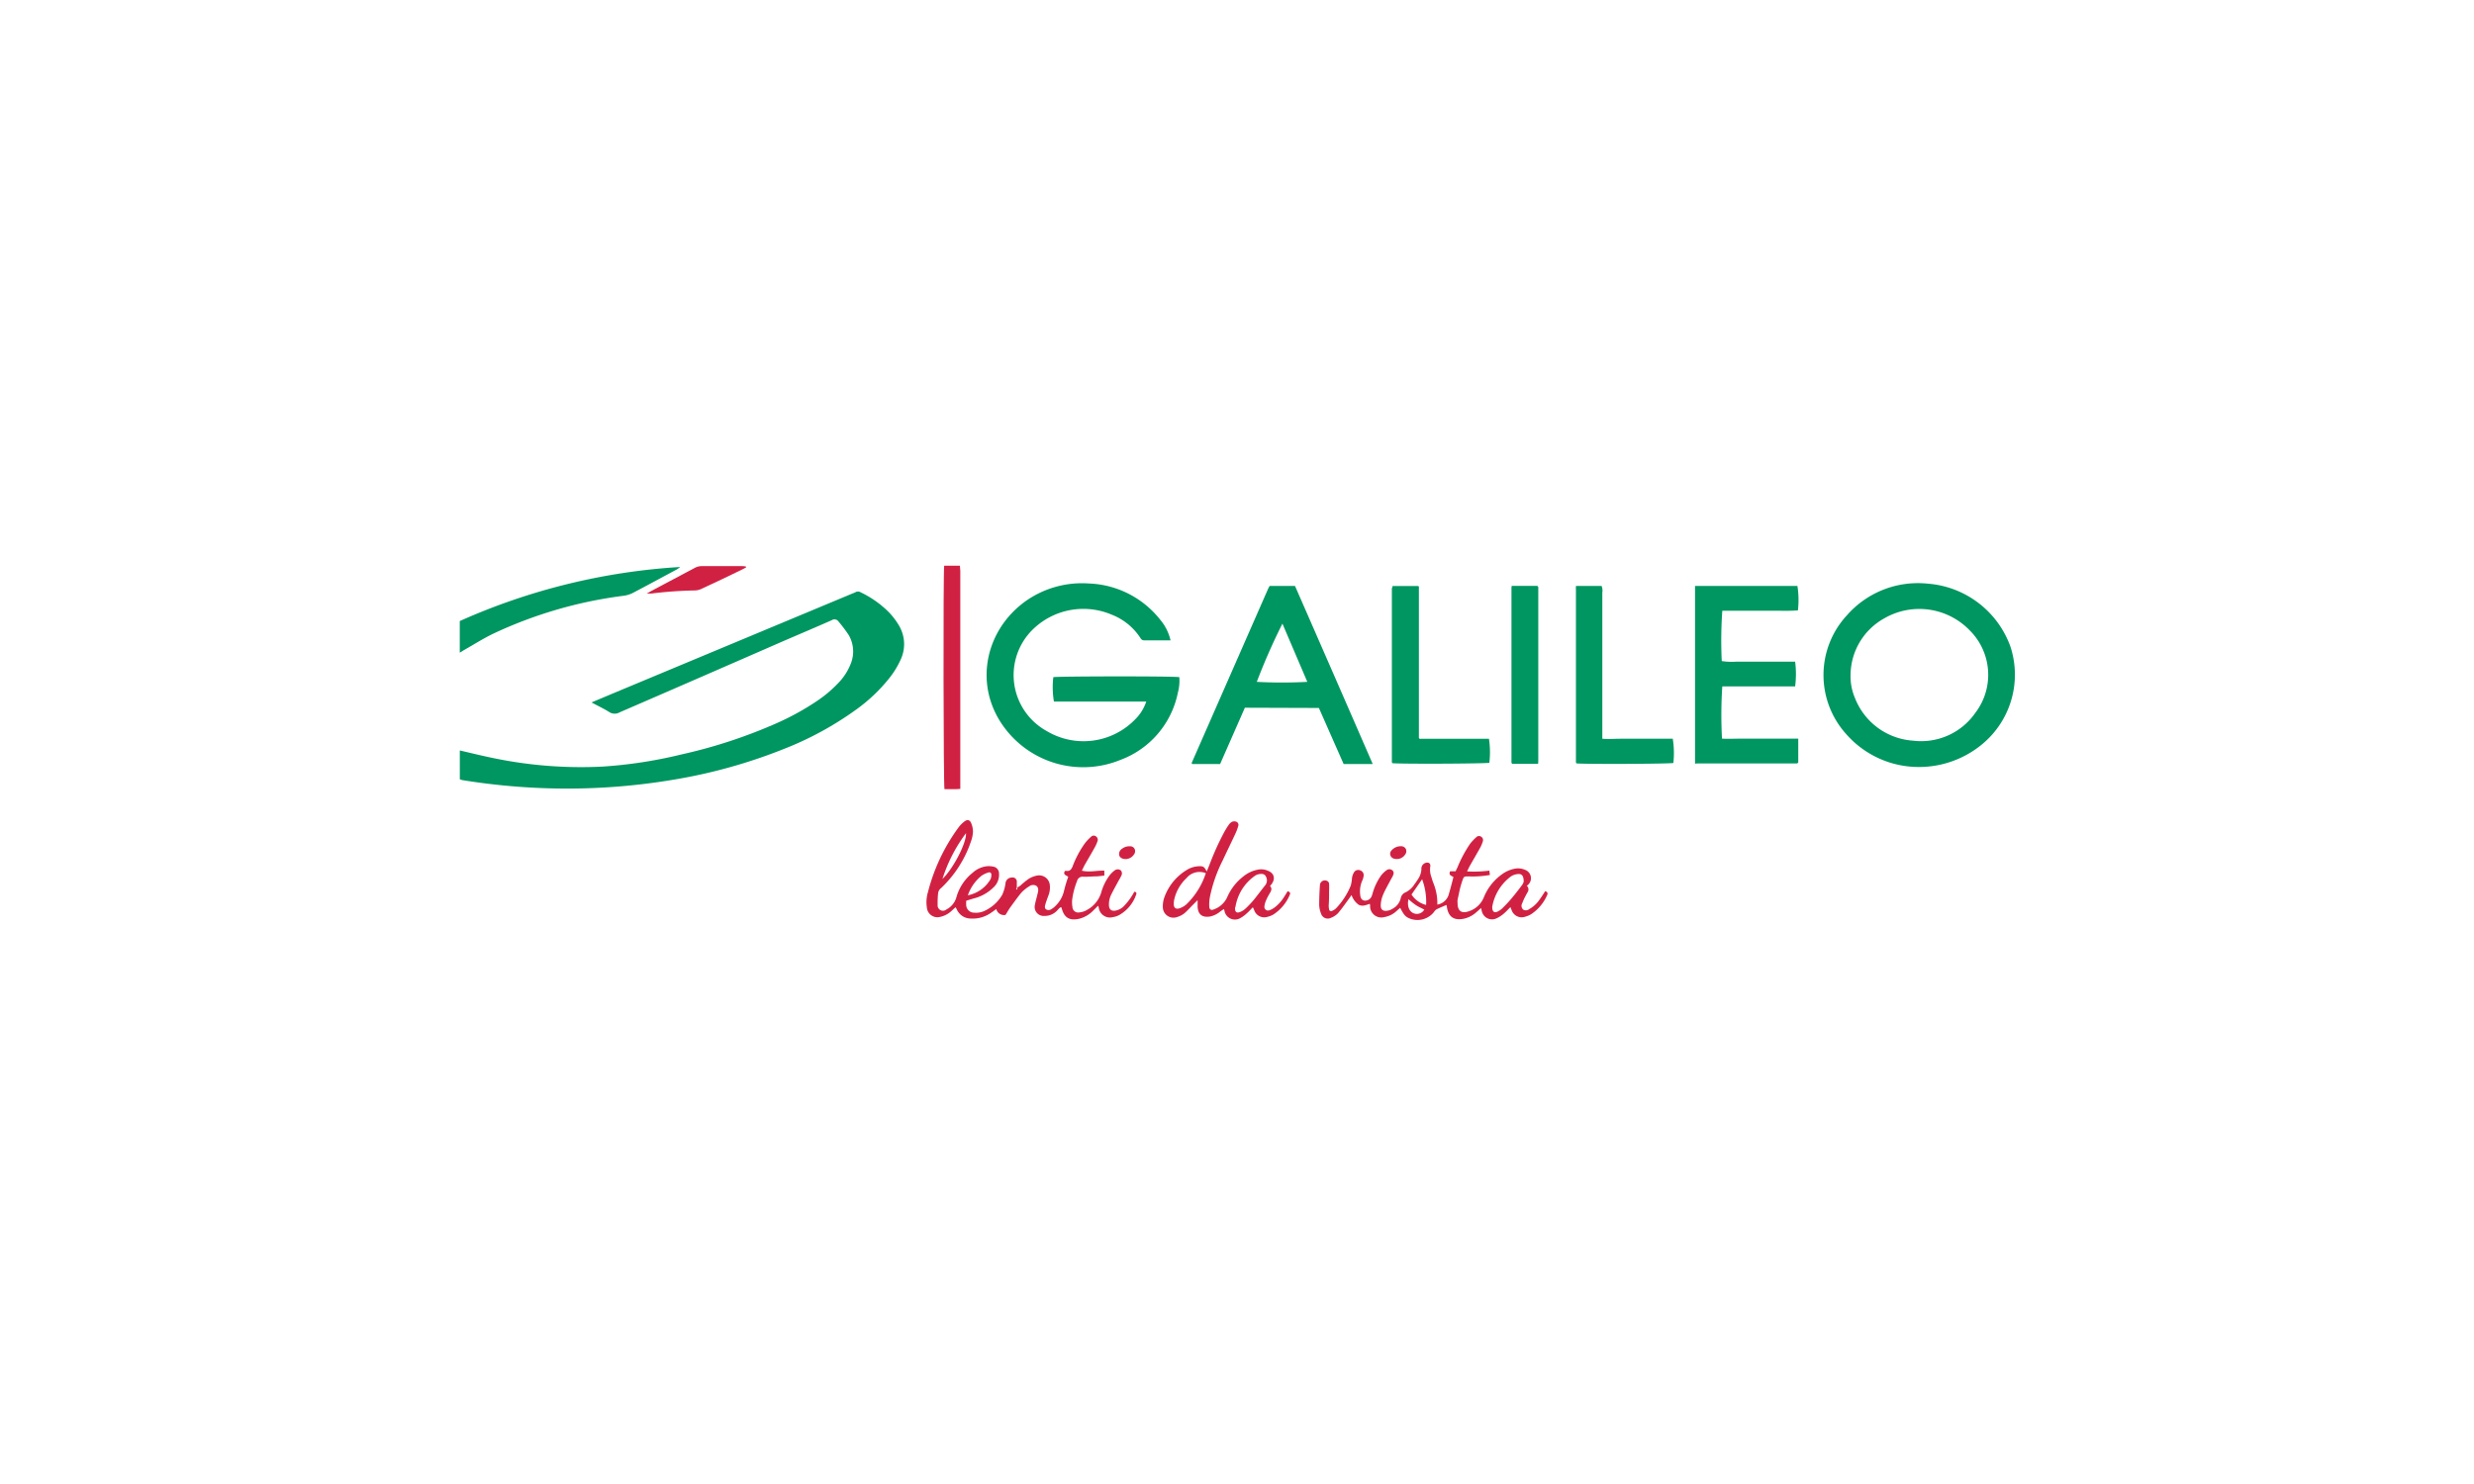 <svg id="Livello_2" data-name="Livello 2" xmlns="http://www.w3.org/2000/svg" viewBox="0 0 500 300"><defs><style>.cls-1{fill:#009661;}.cls-2{fill:#d12143;}</style></defs><path class="cls-1" d="M119.55,142l4.23-1.78L172.23,120c.21-.09.43-.15.63-.26a1,1,0,0,1,1.08,0,20.51,20.51,0,0,1,5.68,4,14.8,14.8,0,0,1,2.07,2.72,7.36,7.36,0,0,1,.31,6.94,17.52,17.52,0,0,1-2.42,3.88,33.58,33.58,0,0,1-6.58,6.19,65.88,65.88,0,0,1-14.46,7.89,106.88,106.88,0,0,1-22.13,6.21,129.43,129.43,0,0,1-25.93,1.78,132.89,132.89,0,0,1-17-1.64,3.51,3.51,0,0,1-.55-.18v-5.82c2.32.54,4.58,1.1,6.86,1.56a87,87,0,0,0,22,1.7,92.62,92.62,0,0,0,16-2.47,102.37,102.37,0,0,0,18.92-6.19,53.05,53.05,0,0,0,8.43-4.62,25.48,25.48,0,0,0,4.21-3.54,11.71,11.71,0,0,0,2.6-4,6.6,6.6,0,0,0-.41-5.75,28.41,28.41,0,0,0-2.06-2.74,1,1,0,0,0-1.39-.28c-3.28,1.45-6.59,2.85-9.88,4.27Q141.7,136.87,125.24,144a2,2,0,0,1-2.12-.06C122.05,143.26,120.9,142.73,119.55,142Z"/><path class="cls-1" d="M236.57,129.45c-1.84,0-3.6,0-5.35,0-.43,0-.6-.26-.79-.55a12.13,12.13,0,0,0-5.7-4.62,14.62,14.62,0,0,0-16.11,3.08,12.91,12.91,0,0,0,2.88,20.4,14.52,14.52,0,0,0,18-2.42,8.93,8.93,0,0,0,2.16-3.52H213a17.33,17.33,0,0,1-.12-4.93c.84-.18,23.94-.23,25.46,0a9.16,9.16,0,0,1-.29,3.13,18.36,18.36,0,0,1-11.64,13.61,19.85,19.85,0,0,1-21.94-4.77c-8.15-8.68-6-21.18,3-27.47a19.77,19.77,0,0,1,12.7-3.43,19.22,19.22,0,0,1,14.27,7.27A9.94,9.94,0,0,1,236.57,129.45Z"/><path class="cls-1" d="M387.48,155.05a19.49,19.49,0,0,1-14.36-6.65,17.8,17.8,0,0,1,.13-24,19.1,19.1,0,0,1,16.47-6.4,19.31,19.31,0,0,1,16.6,12.74,18.25,18.25,0,0,1-6.08,20A20,20,0,0,1,387.48,155.05ZM374,136.48a11.09,11.09,0,0,0,.88,4.6,13.58,13.58,0,0,0,11.74,8.65,13.33,13.33,0,0,0,12.59-5.61,12.67,12.67,0,0,0-1.11-16.67A14.15,14.15,0,0,0,380.82,125,13.2,13.2,0,0,0,374,136.48Z"/><path class="cls-1" d="M251.59,143.07l-5,11.38h-5.63l-.11-.12a.26.26,0,0,1,0-.12l15.42-35.14c.09-.21.21-.4.33-.62h5.12q7.85,17.92,15.71,36h-5.88l-5-11.33Zm7.59-17A127.78,127.78,0,0,0,254,137.84a94,94,0,0,0,10.21,0Z"/><path class="cls-1" d="M342.57,154.37V118.45h20.69a18,18,0,0,1,.1,4.94,35.24,35.24,0,0,1-3.85.07c-1.26,0-2.52,0-3.78,0h-7.65a85.49,85.49,0,0,0-.11,10.18,12.92,12.92,0,0,0,2.92.12c1,0,2,0,3,0h8.91a19.67,19.67,0,0,1,0,5H348.08a87.88,87.88,0,0,0-.06,10.56c1.27.07,2.56,0,3.85,0h11.56c0,.88,0,1.67,0,2.46s0,1.6,0,2.34a1,1,0,0,1-.13.14s-.06.07-.09.07l-20.19,0A3.15,3.15,0,0,1,342.57,154.37Z"/><path class="cls-1" d="M281.44,118.46h5.19c.07.08.11.1.13.13a.2.2,0,0,1,0,.11c0,.11,0,.22,0,.34l0,30.06a.52.52,0,0,0,0,.11l.08.08s.06.06.09.06a2,2,0,0,0,.34,0l13.54,0,.11,0a18.11,18.11,0,0,1,.08,4.85c-.86.19-17.5.26-19.56.09l-.08-.09s-.06-.06-.06-.09q0-17.61,0-35.22C281.37,118.85,281.41,118.7,281.44,118.46Z"/><path class="cls-1" d="M318.51,118.45h5.17a2.34,2.34,0,0,1,.15,1.33v29.56c1.26.11,2.43,0,3.6,0s2.37,0,3.55,0h7.09a18.35,18.35,0,0,1,.12,4.9c-.84.19-17.43.26-19.55.09a.6.6,0,0,1-.08-.08.18.18,0,0,1-.06-.1l0-35C318.47,119,318.49,118.79,318.51,118.45Z"/><path class="cls-2" d="M195.28,182.09a6,6,0,0,0,0,1,1.59,1.59,0,0,0,1.57,1.41,4.12,4.12,0,0,0,2.33-.46,8,8,0,0,0,3.38-3.17,8.18,8.18,0,0,0,.65-2.29,1.28,1.28,0,0,1,1.29-1.18.84.84,0,0,1,1,.92c0,.33,0,.66,0,1.15a8.25,8.25,0,0,0,.72-.44,16.75,16.75,0,0,1,1.68-1.37,5,5,0,0,1,1.69-.66,2.17,2.17,0,0,1,2.59,2,4.45,4.45,0,0,1-.33,2.13c-.21.58-.43,1.15-.59,1.74-.1.36-.18.78.22,1a1,1,0,0,0,1.08-.13,3.29,3.29,0,0,0,.72-.57,6.17,6.17,0,0,0,1.74-3,27.2,27.2,0,0,1,.87-2.91c-.3-.3-1.09-.36-.71-1.12.05,0,.12-.12.17-.11.77.16,1.14-.16,1.43-.9a20.08,20.08,0,0,1,2.47-4.64,9.25,9.25,0,0,1,1.25-1.33.75.75,0,0,1,1-.08.82.82,0,0,1,.3,1,7.35,7.35,0,0,1-.56,1.25c-.65,1.17-1.33,2.32-2,3.48-.2.36-.36.74-.59,1.2,1.57.38,3-.06,4.54,0V177c-.51.06-1,.13-1.49.16-.91,0-1.83.11-2.75.08a1.12,1.12,0,0,0-1.27.86,15.26,15.26,0,0,0-1,3.87,5.7,5.7,0,0,0,.06,1.37,1.17,1.17,0,0,0,1.45,1.1,3.39,3.39,0,0,0,1.3-.39,6,6,0,0,0,3.05-3.56,10.54,10.54,0,0,1,1.68-3.49,5.17,5.17,0,0,1,1.14-1.1,1,1,0,0,1,1.18.08.93.93,0,0,1,.06,1.08,8.78,8.78,0,0,1-.49.9c-.48.91-1,1.81-1.45,2.73a4.46,4.46,0,0,0-.54,2.21c0,.94.48,1.36,1.4,1.17a3.22,3.22,0,0,0,1.41-.69,12.37,12.37,0,0,0,1.48-1.74,14.52,14.52,0,0,0,.83-1.36c.37,0,.51.24.39.53a7.5,7.5,0,0,1-3.51,4.21,3.85,3.85,0,0,1-1.19.38,2.28,2.28,0,0,1-2.87-1.92c0-.1-.07-.19-.14-.38-.34.34-.62.64-.92.92a6,6,0,0,1-2.92,1.72c-1.92.42-3-.21-3.5-2.1a1.52,1.52,0,0,0-.13-.26c-.4.14-.6.52-.89.78a3.41,3.41,0,0,1-2.48,1,1.82,1.82,0,0,1-1.92-2.26,11.13,11.13,0,0,1,.26-1.11c.11-.45.23-.89.33-1.33s.18-1-.29-1.37a1.25,1.25,0,0,0-1.42.07,7.33,7.33,0,0,0-1.67,1.35c-.81,1-1.52,2-2.25,3-.33.47-.61,1-.91,1.45a1.61,1.61,0,0,1-1.86-1.19c-.4.29-.76.56-1.14.81a6.38,6.38,0,0,1-4,1.11,3.1,3.1,0,0,1-2.83-1.82,5.09,5.09,0,0,0-.26-.47l-.77.7a4.73,4.73,0,0,1-2.29,1.24,2.14,2.14,0,0,1-2.74-1.89,7,7,0,0,1,.21-3.06,38,38,0,0,1,6.17-13.09,6,6,0,0,1,1.2-1.22c.59-.47,1.1-.36,1.38.32a4.52,4.52,0,0,1,.36,1.77,6.63,6.63,0,0,1-.43,2,23.13,23.13,0,0,1-6,9.35,1.55,1.55,0,0,0-.61,1,17.59,17.59,0,0,0-.1,2.4,1.08,1.08,0,0,0,1.78.93,4,4,0,0,0,2-2.43,9.68,9.68,0,0,1,3.31-5,5.13,5.13,0,0,1,2.88-1.31,4.34,4.34,0,0,1,1.25.08,1.38,1.38,0,0,1,1.18,1.36,3.47,3.47,0,0,1-1.15,2.88,8.72,8.72,0,0,1-4.08,2.23Zm-4.81-4.4c2.19-2.09,4.89-7.32,4.76-9.25A31,31,0,0,0,190.47,177.69Zm5.13,3.3a6.81,6.81,0,0,0,4.58-3.24,2,2,0,0,0,.17-.89.43.43,0,0,0-.59-.48,4.78,4.78,0,0,0-1.42.68A8.86,8.86,0,0,0,195.6,181Zm9.87-1.53a1.11,1.11,0,0,0-.1.29s.09.06.15.09a2.44,2.44,0,0,0,.14-.28Z"/><path class="cls-2" d="M312.3,180.14c.39.18.58.39.4.76a8.85,8.85,0,0,1-3.25,3.91,4.33,4.33,0,0,1-1.15.49,2.15,2.15,0,0,1-2.8-1.32c-.07-.15-.13-.32-.24-.6-.48.47-.85.9-1.28,1.26a6.23,6.23,0,0,1-1.51,1,2.12,2.12,0,0,1-3-1.47c-.05-.17-.08-.35-.13-.61-.38.33-.68.61-1,.88a5.52,5.52,0,0,1-2.52,1.29c-2,.39-3.1-.39-3.4-2.36,0-.14-.06-.28-.09-.43-.69.3-1.36.57-2,.89a1.74,1.74,0,0,0-.53.55,4.26,4.26,0,0,1-5.26,1.14c-.6-.34-.88-.7-1.56-2l-.76.67a4.7,4.7,0,0,1-2.43,1.2,2.27,2.27,0,0,1-2.89-2.25c0-.11,0-.22-.06-.42-.76.22-1.5.61-2.28.16a4,4,0,0,1-1.41-1.94c-.24.34-.41.6-.6.85-.7.95-1.37,1.93-2.14,2.82a3.81,3.81,0,0,1-1.42.93,1.41,1.41,0,0,1-2-.84,5.15,5.15,0,0,1-.38-1.77c0-1.34.06-2.68.15-4a1,1,0,0,1,1.59-.76.68.68,0,0,1,.26.47,14.88,14.88,0,0,1,0,1.49c0,1,0,1.91-.07,2.87a3.56,3.56,0,0,0,.07.8.4.4,0,0,0,.59.34,2.53,2.53,0,0,0,.77-.47A14.55,14.55,0,0,0,273,179a8,8,0,0,0,.25-1.58,3.16,3.16,0,0,1,.39-1.06,1,1,0,0,1,1.31-.39,1,1,0,0,1,.64,1.11,3.31,3.31,0,0,1-.3,1,5.42,5.42,0,0,0-.39,2.81c.06.73.38,1.11.89,1.17a1.41,1.41,0,0,0,1.39-.8,5.2,5.2,0,0,0,.25-.76,11.79,11.79,0,0,1,1.68-3.5,5,5,0,0,1,1.15-1.1.91.91,0,0,1,1.17.07c.34.31.24.7.08,1.06s-.37.67-.54,1c-.52,1-1.08,1.94-1.51,3a5.84,5.84,0,0,0-.41,2c0,.82.42,1.19,1.24,1.09a2.67,2.67,0,0,0,1.17-.43,3.24,3.24,0,0,0,1.63-2.1,1.59,1.59,0,0,1,1-1.21,4.38,4.38,0,0,0,1.75-1.58c.23-.3.45-.62.65-.94a4,4,0,0,0,.78-2.12,1.23,1.23,0,0,1,.89-1.32c.61-.16,1,.15.9.76a4.28,4.28,0,0,0,.23,2.13c.11.37.22.73.35,1.09a10.85,10.85,0,0,1,.85,4.47,2.9,2.9,0,0,0,2.25-1.87c.36-1.21.68-2.42,1-3.7-.35-.25-1.06-.35-.66-1.16h1.09c.15-.31.29-.58.41-.85a25.17,25.17,0,0,1,2.55-4.74,9.73,9.73,0,0,1,1.25-1.32.75.75,0,0,1,1-.06.78.78,0,0,1,.3.92,6.56,6.56,0,0,1-.52,1.26c-.67,1.21-1.37,2.39-2.05,3.59-.2.35-.37.73-.61,1.22A24.3,24.3,0,0,0,301,176l.11.88a19.65,19.65,0,0,1-3.94.3c-1.42,0-1.29-.14-1.76,1.27-.37,1.11-.57,2.29-.83,3.44a3.1,3.1,0,0,0,0,.68c0,1.69.88,2.14,2.3,1.64a4.9,4.9,0,0,0,3-2.79,10.53,10.53,0,0,1,3.62-4.64,6.4,6.4,0,0,1,2.71-1.18,3.37,3.37,0,0,1,1.91.21,1.8,1.8,0,0,1,.45,3.25,1,1,0,0,1,.15,1.32c-.19.33-.37.67-.54,1s-.39.83-.55,1.25a1,1,0,0,0,.23,1.26,1.06,1.06,0,0,0,1.19-.1,6.2,6.2,0,0,0,2.09-1.92C311.52,181.36,311.88,180.78,312.3,180.14Zm-4.36-1.92c0-1.21-.39-1.64-1.29-1.51a2.83,2.83,0,0,0-1.36.52,9.72,9.72,0,0,0-3.69,6,1.68,1.68,0,0,0,0,.45c.07.63.44.88,1,.63a3.69,3.69,0,0,0,1-.67,25.08,25.08,0,0,0,1.8-1.92c.79-.93,1.54-1.9,2.26-2.87A1.77,1.77,0,0,0,307.94,178.22Zm-19.72,4.72a13,13,0,0,0-.81-5.19l-2.14,3.08A4.9,4.9,0,0,0,288.22,182.94Zm-.37.94c-.57-.3-1.16-.55-1.69-.9s-1-.77-1.51-1.19c-.29,1.35.12,2.42,1,2.81A1.72,1.72,0,0,0,287.85,183.88Z"/><path class="cls-1" d="M92.92,131.94v-6.39a127.83,127.83,0,0,1,44.55-10.93,5.57,5.57,0,0,1-.68.49c-3,1.61-6,3.24-9,4.81a5.88,5.88,0,0,1-1.85.53,87.74,87.74,0,0,0-26.29,7.67c-2.06,1-4,2.24-6,3.37Z"/><path class="cls-1" d="M310.85,154.41h-5.22l-.1-.12s-.06-.06-.06-.09l0-35.19c0-.15,0-.3.06-.57l2.61,0h2.56l.14.16s.05.06.05.09q0,17.55,0,35.08A6.32,6.32,0,0,1,310.85,154.41Z"/><path class="cls-2" d="M194.05,159.48l-.91.06h-2.26c-.21-.9-.27-43.67-.06-45.18l1.54,0H194c0,.37.07.7.08,1v44.13Z"/><path class="cls-2" d="M256.67,179.11c.45.47.28.93,0,1.39s-.54.93-.75,1.42a4.31,4.31,0,0,0-.38,1.3.74.74,0,0,0,1,.8,4,4,0,0,0,1-.53,7.75,7.75,0,0,0,2-2.21c.23-.35.44-.71.69-1.11.38.12.64.27.44.71a8.72,8.72,0,0,1-3.33,4,4.26,4.26,0,0,1-1.17.46,2.14,2.14,0,0,1-2.69-1.34c-.08-.16-.15-.32-.27-.59-.47.47-.84.9-1.27,1.26a6.27,6.27,0,0,1-1.4,1,2.15,2.15,0,0,1-3.06-1.47c0-.11-.06-.21-.13-.43-.27.18-.51.33-.74.5a4.78,4.78,0,0,1-2,1c-1.64.28-2.51-.41-2.57-2,0-.38,0-.75,0-1.3l-.62.62c-.68.67-1.32,1.38-2,2a4.45,4.45,0,0,1-1.51.79,2.15,2.15,0,0,1-2.9-2,5.35,5.35,0,0,1,.32-2,10.62,10.62,0,0,1,4.48-5.49,5,5,0,0,1,2.37-.77c1-.06,1.22.09,1.7,1.06l.5-1.21a54.86,54.86,0,0,1,3.17-7c.25-.42.51-.85.8-1.25a1.82,1.82,0,0,1,.67-.6,1.22,1.22,0,0,1,.86,0,.69.69,0,0,1,.37.87,10.2,10.2,0,0,1-.51,1.4c-.87,1.87-1.78,3.72-2.65,5.59a28.93,28.93,0,0,0-2.58,7.44,8.25,8.25,0,0,0-.12,1.71c0,.75.35,1,1.06.66a4.66,4.66,0,0,0,2.59-2.46,10.61,10.61,0,0,1,3.2-4.12,6.6,6.6,0,0,1,3-1.41,3.35,3.35,0,0,1,2.12.28C257.65,176.61,257.84,177.92,256.67,179.11Zm-13-2.6a3.39,3.39,0,0,0-3.87,1,8.52,8.52,0,0,0-2.45,4.19,3.88,3.88,0,0,0-.12,1.13c0,.68.41,1,1.06.82a4.09,4.09,0,0,0,1.47-.82A15.29,15.29,0,0,0,243.7,176.51Zm5.93,7v.14c0,.74.38,1,1.05.7a3.33,3.33,0,0,0,1-.61,21.37,21.37,0,0,0,1.74-1.82c.8-1,1.55-2,2.34-3a1.56,1.56,0,0,0,.11-1.72c-.22-.48-.68-.62-1.4-.48a1.9,1.9,0,0,0-.74.28,9.47,9.47,0,0,0-4,6.27A1.54,1.54,0,0,0,249.63,183.47Z"/><path class="cls-2" d="M150.79,114.7c-.26.14-.52.3-.79.42q-4.08,2-8.17,3.89a3.31,3.31,0,0,1-1.3.35,83,83,0,0,0-8.91.63c-.21,0-.42,0-.92,0l.91-.51,8.7-4.62a3.1,3.1,0,0,1,1.52-.42c2.71,0,5.42,0,8.13,0a7,7,0,0,1,.79.08Z"/><path class="cls-2" d="M283.13,171.07a1.09,1.09,0,0,1,1,.56,1.13,1.13,0,0,1-.18,1.17,2,2,0,0,1-2.21.78,1,1,0,0,1-.47-1.71A2.47,2.47,0,0,1,283.13,171.07Z"/><path class="cls-2" d="M227.52,173.67c-.69,0-1.16-.29-1.3-.7a1.23,1.23,0,0,1,.53-1.38,2.42,2.42,0,0,1,1.59-.51,1,1,0,0,1,.95.5,1.08,1.08,0,0,1-.13,1.18A2.06,2.06,0,0,1,227.52,173.67Z"/></svg>